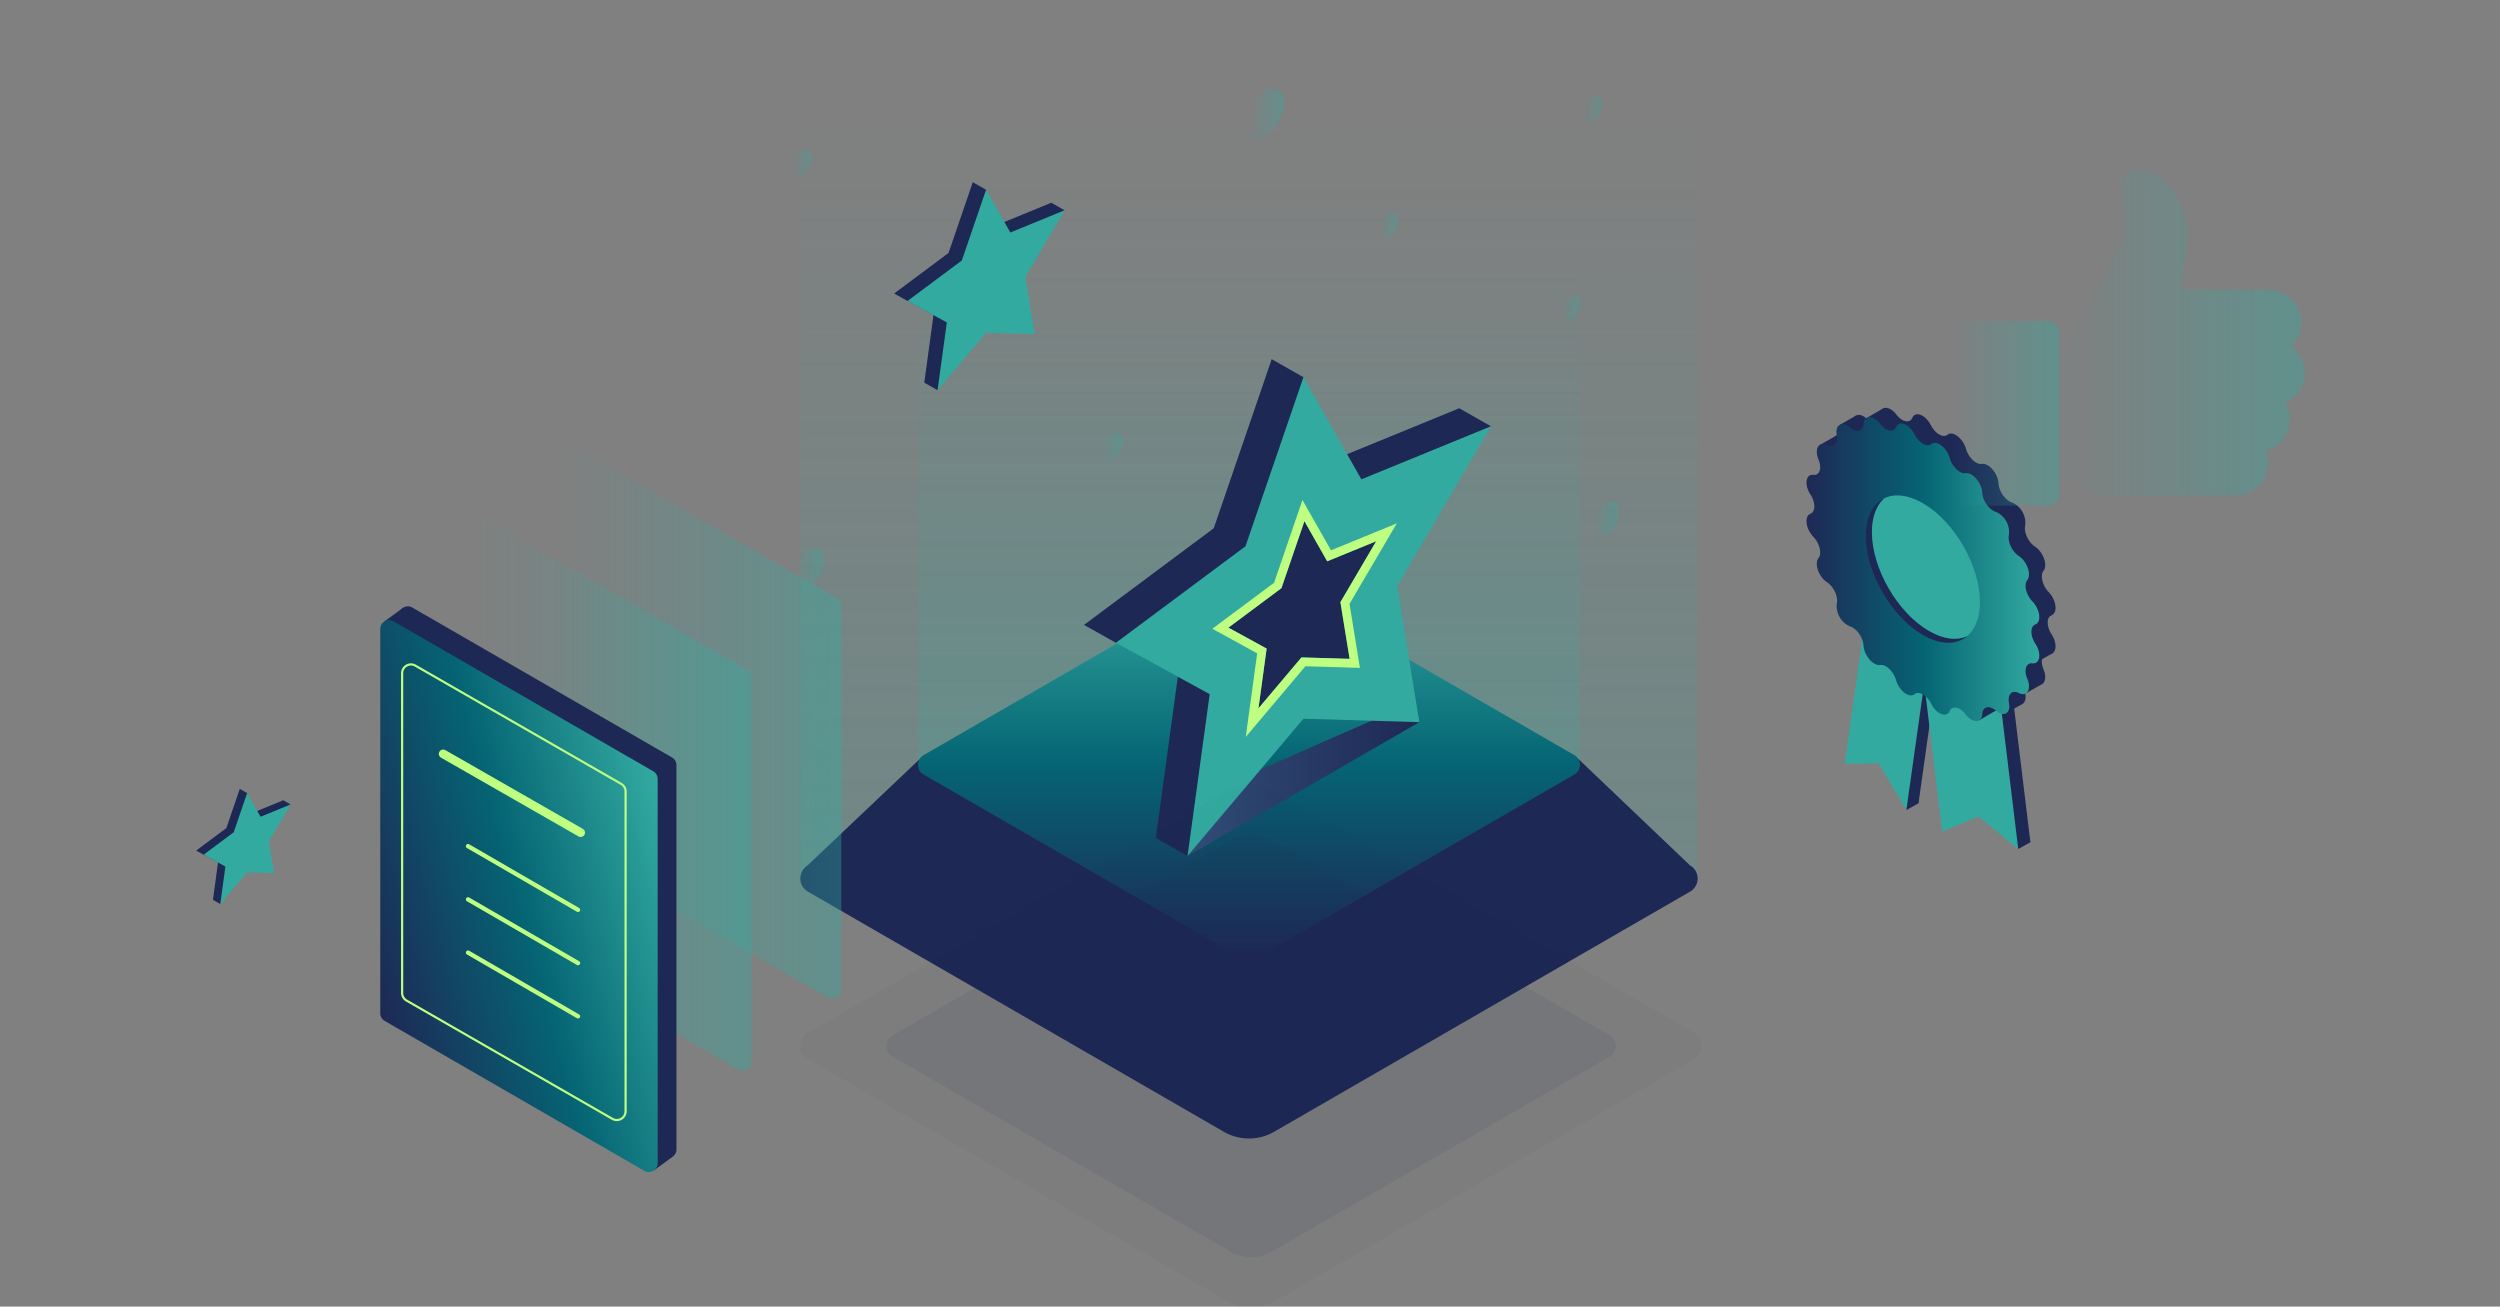 <svg xmlns="http://www.w3.org/2000/svg" xmlns:xlink="http://www.w3.org/1999/xlink" viewBox="0 0 574 300"><rect x="0" y="0" width="574" height="300" fill="#808080" stroke="none"/><defs><linearGradient id="a" x1="286.763" y1="28.592" x2="286.763" y2="201.712" gradientUnits="userSpaceOnUse"><stop offset="0" stop-color="#32aaa0" stop-opacity="0"/><stop offset="0.609" stop-color="#32aaa0" stop-opacity="0.625"/><stop offset="1" stop-color="#32aaa0"/></linearGradient><linearGradient id="b" x1="286.763" y1="63.027" x2="286.763" y2="175.604" xlink:href="#a"/><linearGradient id="c" x1="286.763" y1="131.567" x2="286.763" y2="219.641" gradientUnits="userSpaceOnUse"><stop offset="0" stop-color="#30a89e"/><stop offset="0" stop-color="#32aaa0"/><stop offset="0.5" stop-color="#056473"/><stop offset="1" stop-color="#1e2855"/></linearGradient><linearGradient id="d" x1="269.998" y1="179.714" x2="325.879" y2="179.714" gradientUnits="userSpaceOnUse"><stop offset="0" stop-color="#325078"/><stop offset="1" stop-color="#1e2855"/></linearGradient><linearGradient id="e" x1="-1030.45" y1="4279.682" x2="-956.91" y2="4279.682" gradientTransform="matrix(0.866, 0.5, 0, 1.155, 1001.209, -4262.444)" xlink:href="#a"/><linearGradient id="f" x1="-1006.595" y1="4255.086" x2="-933.055" y2="4255.086" gradientTransform="matrix(0.866, 0.5, 0, 1.155, 1001.209, -4262.444)" xlink:href="#a"/><linearGradient id="g" x1="-973.159" y1="4290.954" x2="-1063.863" y2="4330.23" gradientTransform="matrix(0.866, 0.5, 0, 1.155, 1001.209, -4262.444)" xlink:href="#c"/><linearGradient id="h" x1="14353.271" y1="130.664" x2="14406.726" y2="130.664" gradientTransform="matrix(-1, 0, 0, 1, 14821.493, 0)" xlink:href="#c"/><linearGradient id="i" x1="472.782" y1="76.437" x2="529.168" y2="76.437" xlink:href="#a"/><linearGradient id="j" x1="448.054" y1="94.912" x2="472.802" y2="94.912" xlink:href="#a"/><linearGradient id="k" x1="-747.529" y1="-2908.779" x2="-737.164" y2="-2908.779" gradientTransform="matrix(0.866, 0.5, -1, 0.577, -1975.508, 2076.758)" xlink:href="#a"/><linearGradient id="l" x1="-655.808" y1="-2789.069" x2="-648.479" y2="-2789.069" gradientTransform="matrix(0.866, 0.5, -1, 0.577, -1855.799, 2055.669)" xlink:href="#a"/><linearGradient id="m" x1="-712.994" y1="-2872.295" x2="-707.107" y2="-2872.295" gradientTransform="matrix(0.866, 0.5, -1, 0.577, -1939.025, 2065.525)" xlink:href="#a"/><linearGradient id="n" x1="-664.638" y1="-2834.938" x2="-658.751" y2="-2834.938" gradientTransform="matrix(0.866, 0.5, -1, 0.577, -1901.668, 2038.737)" xlink:href="#a"/><linearGradient id="o" x1="-785.905" y1="-2860.093" x2="-780.018" y2="-2860.093" gradientTransform="matrix(0.866, 0.5, -1, 0.577, -1926.823, 2145.481)" xlink:href="#a"/><linearGradient id="p" x1="-867.835" y1="-2870.828" x2="-859.195" y2="-2870.828" gradientTransform="matrix(0.866, 0.5, -1, 0.577, -1937.558, 2219.836)" xlink:href="#a"/><linearGradient id="q" x1="-868.406" y1="-2952.147" x2="-862.519" y2="-2952.147" gradientTransform="matrix(0.866, 0.5, -1, 0.577, -2018.877, 2174.834)" xlink:href="#a"/><linearGradient id="r" x1="-658.751" y1="-2872.075" x2="-652.864" y2="-2872.075" gradientTransform="matrix(0.866, 0.5, -1, 0.577, -1938.805, 2011.41)" xlink:href="#a"/></defs><title>Illustration_Awards</title><rect x="183.747" y="28.592" width="206.032" height="173.12" style="opacity:0.2;fill:url(#a)"/><rect x="210.762" y="63.027" width="152.002" height="112.577" style="opacity:0.2;fill:url(#b)"/><polygon points="304.608 196.525 362.432 174.292 388.045 198.709 355.907 201.712 304.608 196.525" style="fill:#1e2855"/><polygon points="211.082 174.358 263.165 184.669 217.619 201.712 184.43 199.638 211.082 174.358" style="fill:#1e2855"/><path d="M388.045,204.715l-95.5,55.139a11.565,11.565,0,0,1-11.56,0l-95.5-55.139a3.467,3.467,0,0,1,0-6.006l99.549-37.823a3.469,3.469,0,0,1,3.467,0l99.548,37.823A3.467,3.467,0,0,1,388.045,204.715Z" style="fill:#1e2855"/><path d="M361.485,177.82,291.027,218.5a8.53,8.53,0,0,1-8.528,0L212.042,177.82a2.558,2.558,0,0,1,0-4.431L282.5,132.71a8.527,8.527,0,0,1,8.529,0l70.457,40.678A2.559,2.559,0,0,1,361.485,177.82Z" style="fill:url(#c)"/><polygon points="269.998 185.169 272.659 196.535 325.879 165.809 320.797 162.892 269.998 185.169" style="fill:url(#d)"/><polygon points="335.037 93.737 342.324 97.869 329.227 107.162 321.635 103.438 335.037 93.737" style="fill:#1e2855"/><polygon points="291.981 160.886 265.372 192.402 270.454 155.254 248.926 143.453 278.677 121.285 291.981 82.474 305.286 105.922 335.037 93.737 313.509 130.396 318.591 161.676 291.981 160.886" style="fill:#1e2855"/><polygon points="299.269 86.607 291.981 82.474 293.412 92.313 300.785 92.997 299.269 86.607" style="fill:#1e2855"/><polygon points="272.659 196.535 265.372 192.402 274.066 175.202 278.987 183.694 272.659 196.535" style="fill:#1e2855"/><polygon points="256.214 147.585 248.926 143.453 265.285 141.571 259.302 147.585 256.214 147.585" style="fill:#1e2855"/><polygon points="299.269 165.018 272.659 196.535 277.741 159.387 256.214 147.585 285.964 125.417 299.269 86.607 312.574 110.054 342.324 97.869 320.797 134.529 325.879 165.809 299.269 165.018" style="fill:#32aaa0"/><path d="M389.026,243.168l-95.961,55.4a11.614,11.614,0,0,1-11.615,0l-95.961-55.4a3.485,3.485,0,0,1,0-6.036l95.961-55.4a11.616,11.616,0,0,1,11.616,0l95.96,55.4A3.484,3.484,0,0,1,389.026,243.168Z" style="fill:#1e2855;opacity:0.02"/><path d="M369.6,242.592l-77.64,44.825a9.4,9.4,0,0,1-9.4,0L204.92,242.592a2.819,2.819,0,0,1,0-4.883l77.639-44.825a9.4,9.4,0,0,1,9.4,0L369.6,237.709A2.82,2.82,0,0,1,369.6,242.592Z" style="fill:#1e2855;opacity:0.08"/><polygon points="290.818 148.915 282.046 144.106 294.222 135.034 299.495 119.653 304.726 128.871 315.976 124.264 307.758 138.257 309.873 151.271 298.816 150.942 288.941 162.638 290.818 148.915" style="fill:#1e2855"/><polygon points="299.269 151.956 287.484 165.914 289.734 149.462 280.2 144.235 293.376 134.417 299.269 117.228 305.162 127.612 318.338 122.216 308.803 138.452 311.054 152.306 299.269 151.956" style="fill:none;stroke:#beff82;stroke-linecap:round;stroke-miterlimit:10;stroke-width:2px"/><polygon points="65.035 183.744 66.724 184.702 63.688 186.856 61.928 185.993 65.035 183.744" style="fill:#1e2855"/><polygon points="55.053 199.311 48.885 206.617 50.063 198.005 45.072 195.269 51.969 190.13 55.053 181.133 58.138 186.569 65.035 183.744 60.044 192.242 61.222 199.494 55.053 199.311" style="fill:#1e2855"/><polygon points="56.743 182.091 55.053 181.133 55.385 183.414 57.094 183.572 56.743 182.091" style="fill:#1e2855"/><polygon points="50.574 207.575 48.885 206.617 50.9 202.63 52.041 204.598 50.574 207.575" style="fill:#1e2855"/><polygon points="46.762 196.227 45.072 195.269 48.864 194.833 47.477 196.227 46.762 196.227" style="fill:#1e2855"/><polygon points="56.743 200.269 50.574 207.575 51.752 198.963 46.762 196.227 53.658 191.088 56.743 182.091 59.827 187.527 66.724 184.702 61.733 193.2 62.911 200.452 56.743 200.269" style="fill:#32aaa0"/><polygon points="241.38 46.546 244.432 48.277 238.948 52.168 235.769 50.608 241.38 46.546" style="fill:#1e2855"/><polygon points="223.353 74.662 212.211 87.858 214.339 72.304 205.325 67.363 217.782 58.081 223.353 41.83 228.924 51.648 241.38 46.546 232.367 61.896 234.494 74.993 223.353 74.662" style="fill:#1e2855"/><polygon points="226.404 43.561 223.353 41.83 223.952 45.95 227.039 46.236 226.404 43.561" style="fill:#1e2855"/><polygon points="215.262 89.589 212.211 87.858 215.851 80.657 217.912 84.212 215.262 89.589" style="fill:#1e2855"/><polygon points="208.376 69.093 205.325 67.363 212.174 66.575 209.669 69.093 208.376 69.093" style="fill:#1e2855"/><polygon points="226.404 76.392 215.262 89.589 217.39 74.035 208.376 69.093 220.833 59.811 226.404 43.561 231.975 53.378 244.432 48.277 235.418 63.626 237.546 76.723 226.404 76.392" style="fill:#32aaa0"/><g style="opacity:0.4"><path d="M169.47,245.559l-59.647-34.437a2.02,2.02,0,0,1-1.01-1.749V121.125a2.02,2.02,0,0,1,3.03-1.749l59.647,34.437a2.021,2.021,0,0,1,1.01,1.75V243.81A2.02,2.02,0,0,1,169.47,245.559Z" style="fill:url(#e)"/></g><g style="opacity:0.4"><path d="M190.129,229.086l-59.647-34.438a2.02,2.02,0,0,1-1.01-1.749V104.651a2.02,2.02,0,0,1,3.03-1.749l59.647,34.437a2.021,2.021,0,0,1,1.01,1.75v88.247A2.02,2.02,0,0,1,190.129,229.086Z" style="fill:url(#f)"/></g><path d="M152.285,265.67,92.638,231.232a2.02,2.02,0,0,1-1.01-1.749V141.235a2.02,2.02,0,0,1,3.03-1.749l59.647,34.437a2.021,2.021,0,0,1,1.01,1.75V263.92A2.02,2.02,0,0,1,152.285,265.67Z" style="fill:#1e2855"/><polygon points="88.219 142.716 92.562 139.532 95.89 143.016 89.873 145.899 88.219 142.716" style="fill:#1e2855"/><polygon points="154.308 265.666 150.106 268.759 148.448 265.34 151.093 262.104 154.308 265.666" style="fill:#1e2855"/><path d="M147.965,268.836,88.318,234.4a2.02,2.02,0,0,1-1.01-1.749V144.4a2.02,2.02,0,0,1,3.03-1.749l59.648,34.437a2.021,2.021,0,0,1,1.01,1.75v88.247A2.021,2.021,0,0,1,147.965,268.836Z" style="fill:url(#g)"/><path d="M95.356,152.823l47.266,27.157a2.02,2.02,0,0,1,1.014,1.752v73.407a2.02,2.02,0,0,1-3.026,1.752L93.343,229.732a2.02,2.02,0,0,1-1.014-1.751V154.574A2.02,2.02,0,0,1,95.356,152.823Z" style="fill:none;stroke:#beff82;stroke-miterlimit:10;stroke-width:0.5px"/><line x1="101.753" y1="173.092" x2="133.315" y2="191.171" style="fill:none;stroke:#beff82;stroke-linecap:round;stroke-miterlimit:10;stroke-width:2px"/><line x1="107.467" y1="194.28" x2="132.705" y2="208.898" style="fill:none;stroke:#beff82;stroke-linecap:round;stroke-miterlimit:10"/><line x1="107.467" y1="206.502" x2="132.705" y2="221.12" style="fill:none;stroke:#beff82;stroke-linecap:round;stroke-miterlimit:10"/><line x1="107.467" y1="218.725" x2="132.705" y2="233.343" style="fill:none;stroke:#beff82;stroke-linecap:round;stroke-miterlimit:10"/><polygon points="448.715 189.374 457.036 185.927 466.177 193.373 461.947 158.492 444.144 151.681 448.715 189.374" style="fill:#1e2855"/><polygon points="463.388 194.936 466.177 193.373 463.634 184.481 455.435 182.726 463.388 194.936" style="fill:#1e2855"/><polygon points="437.7 185.997 440.489 184.434 440.285 175.034 434.954 174.09 437.7 185.997" style="fill:#1e2855"/><polygon points="440.489 184.434 434.179 173.7 426.341 173.805 430.912 141.391 445.061 152.019 440.489 184.434" style="fill:#1e2855"/><polygon points="445.926 190.937 454.247 187.49 463.388 194.936 459.158 160.055 441.355 153.244 445.926 190.937" style="fill:#32aaa0"/><polygon points="437.7 185.997 431.39 175.264 423.552 175.368 428.123 142.954 442.272 153.583 437.7 185.997" style="fill:#32aaa0"/><path d="M443.306,97.6h0c-1.211-2.377-3.535-3.294-4.238-1.671h0c-.579,1.337-2.33.983-3.65-.738h0c-1.6-2.088-3.7-2.065-3.823.042h0c-.1,1.737-1.592,2.126-3.1.812h0c-1.834-1.594-3.5-.634-3.034,1.751h0c.382,1.967-.7,3.062-2.256,2.283h0c-1.887-.944-2.956.86-1.948,3.29h0c.831,2,.262,3.7-1.186,3.53h0c-1.756-.2-2.124,2.268-.671,4.5h0c1.2,1.845,1.2,3.97,0,4.432h0c-1.453.559-1.085,3.455.671,5.281h0c1.448,1.505,2.017,3.854,1.186,4.9h0c-1.008,1.266.061,4.3,1.948,5.539h0c1.556,1.018,2.638,3.361,2.256,4.887h0a5.123,5.123,0,0,0,3.034,5.255h0c1.512.431,3,2.54,3.1,4.4h0c.126,2.252,2.223,4.7,3.823,4.456h0c1.32-.2,3.071,1.47,3.65,3.477h0c.7,2.433,3.027,4.2,4.238,3.222h0c1-.807,2.839.255,3.837,2.215h0c1.212,2.377,3.536,3.294,4.238,1.672h0c.58-1.338,2.33-.984,3.65.738h0c1.6,2.088,3.7,2.064,3.823-.042h0c.1-1.738,1.593-2.127,3.105-.812h0c1.834,1.594,3.5.633,3.034-1.752h0c-.383-1.967.7-3.062,2.255-2.283h0c1.888.945,2.956-.859,1.948-3.289h0c-.831-2-.262-3.7,1.186-3.529h0c1.756.2,2.124-2.269.671-4.506h0c-1.2-1.845-1.2-3.97,0-4.431h0c1.453-.56,1.085-3.456-.671-5.281h0c-1.448-1.505-2.017-3.855-1.186-4.9h0c1.008-1.267-.06-4.3-1.948-5.539h0c-1.556-1.018-2.638-3.362-2.255-4.887h0a5.124,5.124,0,0,0-3.034-5.255h0c-1.512-.432-3-2.541-3.105-4.4h0c-.126-2.252-2.222-4.7-3.823-4.457h0c-1.32.2-3.07-1.47-3.65-3.476h0c-.7-2.434-3.026-4.2-4.238-3.222h0C446.145,100.624,444.305,99.561,443.306,97.6Z" style="fill:#1e2855"/><polygon points="428.743 95.861 432.368 93.778 433.327 96.621 429.311 100.505 428.743 95.861" style="fill:#1e2855"/><polygon points="422.435 97.534 426.132 95.422 426.726 96.478 427.177 100.571 423.271 100.318 422.435 97.534" style="fill:#1e2855"/><path d="M417.808,102.175l3.62-2.058s3.25,4.465,3.188,4.481-3.187,1.275-3.187,1.275Z" style="fill:#1e2855"/><polygon points="460.457 163.84 464.246 161.684 462.479 159.749 460.205 158.426 459.588 161.933 460.457 163.84" style="fill:#1e2855"/><polygon points="454.335 165.422 457.814 163.387 455.918 161.56 454.335 161.357 454.335 164.06 454.335 165.422" style="fill:#1e2855"/><polygon points="471.274 141.118 467.592 143.216 469.867 140.408 471.274 141.118" style="fill:#1e2855"/><polygon points="471.351 149.931 467.592 152.083 468.134 148.488 470.13 148.845 471.351 149.931" style="fill:#1e2855"/><polygon points="465.082 159.225 468.715 157.141 467.885 155.486 462.565 155.357 465.082 159.225" style="fill:#1e2855"/><path d="M439.576,99.732h0c-1.211-2.377-3.535-3.294-4.238-1.672h0c-.58,1.337-2.33.984-3.65-.738h0c-1.6-2.088-3.7-2.065-3.823.042h0c-.1,1.737-1.592,2.127-3.1.812h0c-1.834-1.594-3.5-.633-3.034,1.752h0c.382,1.967-.7,3.061-2.256,2.282h0c-1.887-.944-2.956.86-1.948,3.29h0c.831,2,.262,3.7-1.186,3.53h0c-1.756-.2-2.124,2.268-.671,4.506h0c1.2,1.845,1.2,3.97,0,4.431h0c-1.453.56-1.085,3.456.671,5.281h0c1.448,1.5,2.017,3.854,1.186,4.9h0c-1.008,1.267.061,4.3,1.948,5.539h0c1.556,1.018,2.638,3.362,2.256,4.887h0a5.123,5.123,0,0,0,3.034,5.255h0c1.512.432,3,2.54,3.1,4.4h0c.126,2.252,2.222,4.7,3.823,4.457h0c1.32-.2,3.07,1.47,3.65,3.476h0c.7,2.434,3.027,4.2,4.238,3.222h0c1-.807,2.839.256,3.837,2.216h0c1.211,2.377,3.535,3.293,4.238,1.671h0c.58-1.337,2.33-.983,3.65.738h0c1.6,2.088,3.7,2.065,3.823-.042h0c.1-1.737,1.592-2.127,3.1-.812h0c1.833,1.594,3.5.634,3.034-1.752h0c-.383-1.967.7-3.061,2.255-2.282h0c1.888.944,2.956-.86,1.948-3.29h0c-.831-2-.262-3.7,1.186-3.53h0c1.756.2,2.124-2.268.671-4.506h0c-1.2-1.845-1.2-3.969,0-4.431h0c1.453-.559,1.085-3.455-.671-5.281h0c-1.448-1.5-2.017-3.854-1.186-4.9h0c1.008-1.266-.06-4.3-1.948-5.539h0c-1.556-1.018-2.638-3.362-2.255-4.887h0a5.125,5.125,0,0,0-3.034-5.255h0c-1.513-.432-3-2.54-3.1-4.4h0c-.126-2.252-2.222-4.7-3.823-4.457h0c-1.32.2-3.07-1.469-3.65-3.476h0c-.7-2.434-3.027-4.2-4.238-3.222h0C442.415,102.754,440.574,101.692,439.576,99.732Z" style="fill:url(#h)"/><path d="M432.629,114.408c-1.775,1.557-2.838,4.207-2.838,7.759,0,8.355,5.866,18.515,13.1,22.693,3.42,1.974,6.532,2.257,8.866,1.126-2.4,2.105-6.105,2.208-10.264-.194-7.236-4.178-13.1-14.337-13.1-22.693C428.393,118.693,430.025,115.67,432.629,114.408Z" style="fill:#1e2855"/><path d="M442.893,144.86c-7.236-4.178-13.1-14.338-13.1-22.693,0-3.552,1.063-6.2,2.838-7.759,2.333-1.13,5.446-.848,8.866,1.127,7.235,4.178,13.1,14.338,13.1,22.693,0,3.552-1.063,6.2-2.837,7.758C449.425,147.117,446.313,146.834,442.893,144.86Z" style="fill:#32aaa0"/><g style="opacity:0.4"><path d="M483.718,113.785a13.267,13.267,0,0,1-7.82-2.875,4.724,4.724,0,0,0-1.1-.735l-2.013-.915V79.131l3.594-3.074,10.307-19.106.03-.05a6.313,6.313,0,0,0,.9-3.756l-.917-12.055a.52.52,0,0,1,.262-.491l1-.571a7.165,7.165,0,0,1,3.54-.938c6.053,0,10.748,8.33,10.748,15.5a18.724,18.724,0,0,1-.213,2.807L500.624,66.5h20a7.952,7.952,0,0,1,5.6,2.354,7.3,7.3,0,0,1,2.181,5.21,7.44,7.44,0,0,1-2.343,5.388,7.511,7.511,0,0,1-1.419,12.981,7.494,7.494,0,0,1-4.444,11.1,7.606,7.606,0,0,1,.367,4.335,7.448,7.448,0,0,1-6.868,5.9l-.074,0-29.87.011Z" style="fill:url(#i)"/><path d="M450.492,73.734h19.871a2.439,2.439,0,0,1,2.439,2.439v37.48a2.439,2.439,0,0,1-2.439,2.439H450.492a2.438,2.438,0,0,1-2.438-2.438V76.172a2.438,2.438,0,0,1,2.438-2.438Z" style="fill:url(#j)"/></g><g style="opacity:0.4"><ellipse cx="290.368" cy="26.188" rx="6.347" ry="3.665" transform="translate(122.503 264.559) rotate(-60)" style="fill:url(#k)"/><ellipse cx="368.487" cy="119.316" rx="4.488" ry="2.591" transform="translate(80.912 378.775) rotate(-60)" style="fill:url(#l)"/><ellipse cx="318.338" cy="52.168" rx="3.605" ry="2.081" transform="translate(113.989 301.771) rotate(-60)" style="fill:url(#m)"/><ellipse cx="360.215" cy="71.125" rx="3.605" ry="2.081" transform="translate(118.51 347.517) rotate(-60)" style="fill:url(#n)"/><ellipse cx="255.194" cy="102.713" rx="3.605" ry="2.081" transform="translate(38.644 272.36) rotate(-60)" style="fill:url(#o)"/><ellipse cx="185.433" cy="130.594" rx="5.291" ry="3.055" transform="translate(-20.381 225.886) rotate(-60)" style="fill:url(#p)"/><ellipse cx="183.747" cy="37.668" rx="3.605" ry="2.081" transform="translate(59.252 177.963) rotate(-60)" style="fill:url(#q)"/><ellipse cx="365.313" cy="25.3" rx="3.605" ry="2.081" transform="translate(160.744 329.019) rotate(-60)" style="fill:url(#r)"/></g></svg>